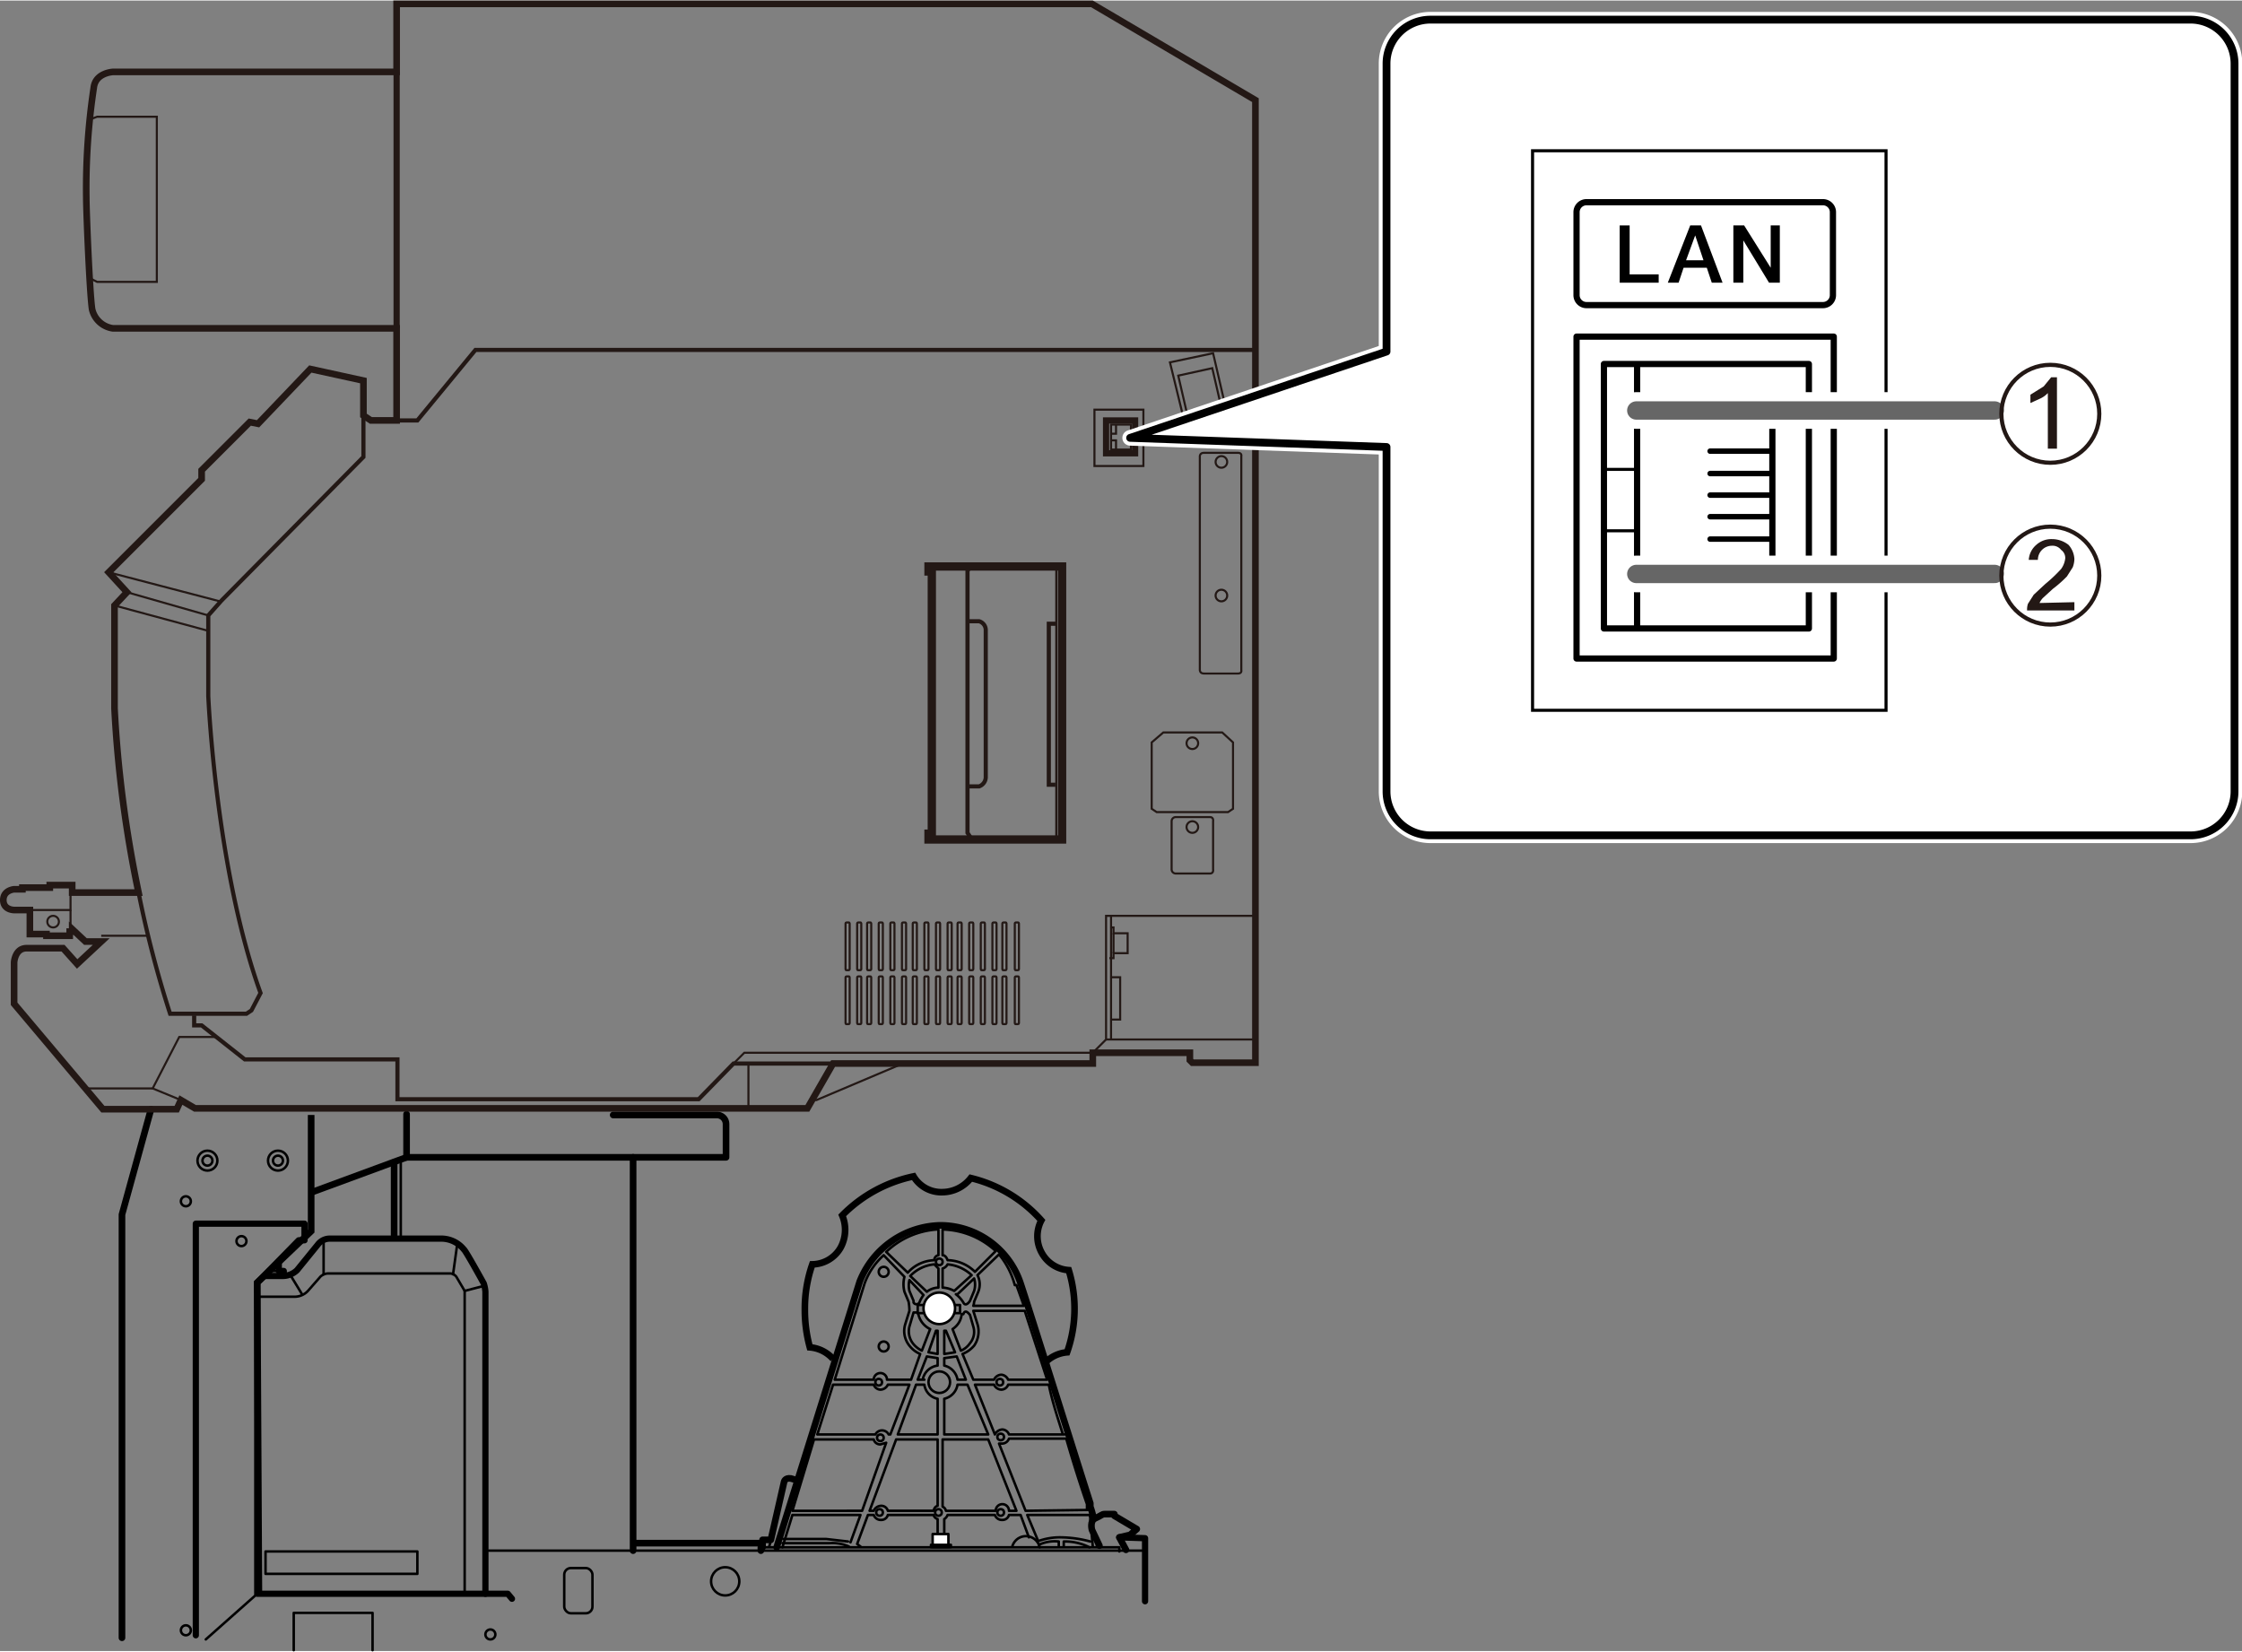 <svg xmlns="http://www.w3.org/2000/svg" width="95.3mm" height="70.2mm" viewBox="0 0 270.2 198.9"><rect x="0" y="0" width="270.2" height="198.9" fill="#808080" stroke="none"/><defs><style>.cls-1,.cls-10,.cls-13,.cls-14,.cls-15,.cls-16,.cls-17,.cls-18,.cls-19,.cls-2,.cls-3,.cls-5,.cls-6,.cls-7,.cls-8,.cls-9{fill:none;}.cls-1,.cls-12,.cls-13,.cls-14,.cls-15,.cls-16,.cls-17,.cls-2,.cls-3,.cls-4,.cls-5{stroke:#000;}.cls-1,.cls-11,.cls-12,.cls-14,.cls-15,.cls-16,.cls-18,.cls-19,.cls-2,.cls-3,.cls-4{stroke-linecap:round;}.cls-1,.cls-11,.cls-12,.cls-14,.cls-15,.cls-16,.cls-2,.cls-3,.cls-4{stroke-linejoin:round;}.cls-1,.cls-4{stroke-width:0.3px;}.cls-2,.cls-9{stroke-width:0.75px;}.cls-3,.cls-5,.cls-6{stroke-width:0.8px;}.cls-11,.cls-12,.cls-4{fill:#fff;}.cls-10,.cls-18,.cls-19,.cls-5,.cls-6,.cls-7,.cls-8,.cls-9{stroke-miterlimit:10;}.cls-10,.cls-6,.cls-7,.cls-8,.cls-9{stroke:#231815;}.cls-7{stroke-width:0.5px;}.cls-8{stroke-width:0.25px;}.cls-11,.cls-18{stroke:#fff;}.cls-11{stroke-width:1.87px;}.cls-12{stroke-width:0.94px;}.cls-13,.cls-15{stroke-width:0.37px;}.cls-14,.cls-17{stroke-width:0.75px;}.cls-16{stroke-width:0.66px;}.cls-18{stroke-width:4.42px;}.cls-19{stroke:#666;stroke-width:2.21px;}.cls-20{fill:#231815;}</style></defs><g id="レイヤー_3" data-name="レイヤー 3"><circle class="cls-1" cx="25" cy="139.8" r="0.6"/><ellipse class="cls-1" cx="25" cy="139.8" rx="1.2" ry="1.2"/><circle class="cls-1" cx="33.5" cy="139.8" r="0.6"/><circle class="cls-1" cx="22.4" cy="144.7" r="0.6"/><circle class="cls-1" cx="22.4" cy="196.4" r="0.6"/><circle class="cls-1" cx="59.1" cy="196.9" r="0.6"/><circle class="cls-1" cx="29.1" cy="149.5" r="0.6"/><ellipse class="cls-1" cx="33.5" cy="139.8" rx="1.2" ry="1.2"/><polyline class="cls-2" points="134.9 185.2 138 185.3 138 192.9"/><line class="cls-1" x1="48.3" y1="139.8" x2="48.3" y2="149"/><polyline class="cls-2" points="33.6 152.1 33.6 153.1 34.2 153.1 34.2 153.6"/><path class="cls-2" d="M32,153.7h2a2.5,2.5,0,0,0,1.8-.7l2.6-3.2a1.8,1.8,0,0,1,1.3-.6H53.3a3.5,3.5,0,0,1,2.6,1.3c.2.1,2.4,4.1,2.4,4.1a4.1,4.1,0,0,1,.2,1V192"/><path class="cls-1" d="M31.1,156.2h4.5a2.2,2.2,0,0,0,1.6-.8l1.4-1.6a1.4,1.4,0,0,1,.9-.4H54.3a1,1,0,0,1,.7.4l1,1.7V192"/><line class="cls-1" x1="56" y1="155.5" x2="58.3" y2="154.9"/><line class="cls-1" x1="54.6" y1="153.5" x2="55.1" y2="149.9"/><line class="cls-1" x1="39" y1="153.5" x2="39" y2="149.4"/><line class="cls-1" x1="35" y1="153.6" x2="36.4" y2="155.9"/><line class="cls-1" x1="33.7" y1="153.1" x2="32.5" y2="153.1"/><polyline class="cls-2" points="23.6 197 23.6 147.4 36.7 147.4 36.7 149.4 36 149.4 31 154.5 31 192 61.2 192 61.7 192.6"/><line class="cls-1" x1="31" y1="192" x2="24.8" y2="197.5"/><polyline class="cls-1" points="35.4 198.8 35.4 194.3 44.9 194.3 44.9 198.8"/><rect class="cls-1" x="32" y="186.9" width="18.3" height="2.7"/><rect class="cls-1" x="68" y="188.9" width="3.4" height="5.45" rx="0.8"/><circle class="cls-1" cx="87.4" cy="190.5" r="1.7"/><line class="cls-1" x1="58.9" y1="186.8" x2="138.1" y2="186.8"/><line class="cls-3" x1="76.4" y1="185.9" x2="91.8" y2="185.9"/><path class="cls-3" d="M91.7,186.8v-.4h.2v-.9h1l1.6-7s.1-.5.8-.4l.7.2"/><polyline class="cls-1" points="91.9 186.4 134.9 186.4 134.9 186.9"/><path class="cls-3" d="M132.5,186.2l-.9-1.9s-.3-1.1.4-1.4.8-.5,1.1-.5h1.2v.2l2.7,1.6-.8.7-1.3.3.8,1.5"/><rect class="cls-1" x="110.6" y="157.2" width="5.1" height="0.98"/><circle class="cls-4" cx="113.2" cy="157.6" r="1.9"/><circle class="cls-1" cx="113.2" cy="152" r="0.4"/><circle class="cls-1" cx="106.5" cy="153.2" r="0.6"/><circle class="cls-1" cx="106.5" cy="162.2" r="0.6"/><circle class="cls-1" cx="105.9" cy="166.5" r="0.4"/><circle class="cls-1" cx="106.1" cy="173.2" r="0.4"/><circle class="cls-1" cx="106" cy="182.2" r="0.4"/><circle class="cls-1" cx="120.6" cy="182.2" r="0.4"/><circle class="cls-1" cx="113.1" cy="182.2" r="0.4"/><circle class="cls-1" cx="120.6" cy="173.1" r="0.4"/><circle class="cls-1" cx="120.5" cy="166.5" r="0.4"/><circle class="cls-1" cx="113.2" cy="166.5" r="1.3"/><path class="cls-1" d="M131.8,183a8.3,8.3,0,0,0-.4-1.5v-.4c-2.2-6.8-7.3-23.2-8.4-26.5a10.2,10.2,0,0,0-9.7-7,10.9,10.9,0,0,0-9.7,6.8l-10,32m38.6-.1v-1.1m-7.1.4-1.3-3.1h7.5a1.1,1.1,0,0,1,.1.5l.3,3.3m-28,0-.4-.3,1.3-3.5h.7a.9.9,0,0,0,.9.6.8.8,0,0,0,.8-.6h5.5a.8.8,0,0,0,.5.5v2.4h.8V183a1,1,0,0,0,.4-.5h5.7a.9.9,0,0,0,.9.6.8.8,0,0,0,.8-.6h1.4l1,2.7m-29.7,1.2,1.2-3.9h8.2l-1.2,3.3m25.8-13h-6.7a.9.9,0,0,0-.8-.6,1.1,1.1,0,0,0-.9.6l-2.4-6h2.3a1,1,0,0,0,.9.6.9.9,0,0,0,.8-.6h4.9C126.8,168.8,127.5,170.9,128.1,172.8Zm-14.5-4.3a2.1,2.1,0,0,0,1.6-1.7h1.2l2.5,6h-5.3Zm-2.4-2.3h-.8l1.1-2.8,1.3.2v.9A2.1,2.1,0,0,0,111.2,166.2Zm1.6-3.1-1.1-.2.9-2.6h.2Zm.1-8a2.4,2.4,0,0,0-1.4.5l-2-1.9a4.6,4.6,0,0,1,2.9-1.4l.5.5Zm-1.8.9a4.1,4.1,0,0,0-.5.9.4.4,0,0,1-.7,0v-.2l-.5-1.2a2.9,2.9,0,0,1,0-1.3Zm-1.2,2.1h.3c.2,0,.2.1.3.3a2.6,2.6,0,0,0,1.4,1.7l-1,2.6a3.1,3.1,0,0,1-1.1-.9,2.4,2.4,0,0,1-.4-2Zm6,.2q.1-.3.3-.3c.2,0,.5.4.5.4h0l.4,1.4a2.1,2.1,0,0,1-.4,2,2.4,2.4,0,0,1-1.1.9l-1-2.6A2.4,2.4,0,0,0,115.9,158.3Zm-.7-2.4,2-1.9a2.6,2.6,0,0,1,0,1.5l-.5,1.2s-.5.8-.8.2A3.6,3.6,0,0,0,115.2,155.9Zm-.3,7-1.3.2v-2.8h.2Zm.2.5,1.1,2.8h-1a2.1,2.1,0,0,0-1.6-1.7v-.9Zm10.9,2.8h-4.7a1,1,0,0,0-.8-.6,1,1,0,0,0-.9.6h-2.5l-1.3-3.1a3.6,3.6,0,0,0,1.4-1,3,3,0,0,0,.4-2.6l-.5-1.6h6.2Zm-3.7-11.4.9,2.5h-6.1a1.8,1.8,0,0,0,.1-.5l.5-1.2a2.4,2.4,0,0,0-.1-2l2.6-2.5A9.8,9.8,0,0,1,122.3,154.8Zm-8.9-6.7a9.7,9.7,0,0,1,6.4,2.6l-2.5,2.5a4.8,4.8,0,0,0-3.3-1.4c-.1-.3-.3-.6-.6-.6Zm0,4.7a1,1,0,0,0,.6-.5,4.9,4.9,0,0,1,2.9,1.3l-2.1,1.9a3.3,3.3,0,0,0-1.4-.4Zm-.5-4.7v3.1a.6.6,0,0,0-.5.6,4.5,4.5,0,0,0-3.2,1.5l-2.6-2.5A9.8,9.8,0,0,1,112.9,148.1Zm-8.9,6.5a8.5,8.5,0,0,1,2.3-3.4l2.5,2.6a3.6,3.6,0,0,0,0,1.8l.5,1.2a6.3,6.3,0,0,1,.1,1.1l-.5,1.6a2.8,2.8,0,0,0,.5,2.6,3.2,3.2,0,0,0,1.3,1l-1.1,3.1h-2.9a.8.8,0,0,0-1.6,0h-4.7Zm-3.8,12.2h4.9a.9.9,0,0,0,.8.6,1,1,0,0,0,.9-.6h2.6l-2.3,6h-.2a.9.9,0,0,0-1.6,0h-7Zm3.5,15.2H95.5l2.6-8.6h7.2a.8.8,0,0,0,.8.6l.7-.2Zm9.1-.6c-.3.1-.4.3-.5.6h-5.5a.8.8,0,0,0-.8-.6,1,1,0,0,0-.9.6h-.5l3.2-8.6h5Zm-4.8-8.6,2.2-6h1a2,2,0,0,0,1.6,1.7v4.3Zm13.4,9.2a.8.8,0,0,0-1.6,0H114a.7.7,0,0,0-.4-.5v-8.1h5.5l3.4,8.6Zm2,0-3.2-8.1h.4a.9.9,0,0,0,.8-.6h6.9c.9,3.1,1.8,5.9,2.5,7.9v.4a.4.4,0,0,0,.1.3Z"/><path class="cls-3" d="M131.8,183a8.3,8.3,0,0,0-.4-1.5v-.4c-2.2-6.9-7.3-23.2-8.4-26.5a10.2,10.2,0,0,0-9.7-7,10.7,10.7,0,0,0-9.7,6.8l-10,32"/><rect class="cls-4" x="112.4" y="184.8" width="1.9" height="1.55"/><rect class="cls-4" x="112.2" y="186.1" width="2.4" height="0.28"/><path class="cls-1" d="M122,186.3a1.7,1.7,0,0,1,3.3.1"/><path class="cls-1" d="M125,185.7a7.6,7.6,0,0,1,2.9-.5,14.1,14.1,0,0,1,3.5.5"/><path class="cls-1" d="M125.2,186.1a4.5,4.5,0,0,1,2.4-.4v.6"/><path class="cls-1" d="M128.2,186.3v-.6a6.5,6.5,0,0,1,3.1.7"/><path class="cls-1" d="M94.4,185.4h5.2l2.6.3"/><path class="cls-1" d="M94.3,185.9H100a4.9,4.9,0,0,1,2.3.4"/><line class="cls-1" x1="93" y1="185.3" x2="92.7" y2="186.3"/><path class="cls-5" d="M126,164.1a4.2,4.2,0,0,1,2.6-1.2,15.8,15.8,0,0,0,.2-9.9,4,4,0,0,1-3.2-2,4.1,4.1,0,0,1-.1-4,16.6,16.6,0,0,0-8.5-5.1,4.4,4.4,0,0,1-3.4,1.7,3.9,3.9,0,0,1-3.5-1.9,16.9,16.9,0,0,0-8.6,4.7,4.5,4.5,0,0,1-.2,3.9,4,4,0,0,1-3.4,2,16.1,16.1,0,0,0-.9,5.4,17,17,0,0,0,.6,4.6,4.2,4.2,0,0,1,2.8,1.4"/><path class="cls-3" d="M76.3,139.4v47.4"/><polyline class="cls-5" points="37.5 134.3 37.5 148.3 31 154.5 31.2 191.9"/><path class="cls-3" d="M48.9,139.4H87.5v-4a1.1,1.1,0,0,0-1.1-1.1H73.9"/><polyline class="cls-3" points="49 134.2 49 139.4 37.6 143.6"/><line class="cls-3" x1="47.5" y1="140" x2="47.5" y2="148.8"/><polyline class="cls-3" points="18.2 133.6 14.7 146.3 14.7 197.3"/><path class="cls-6" d="M10.4,23.8c0,1.6.4,11.4.7,13.4a3,3,0,0,0,2.5,2.3H47.8V50.6H44.7l-.9-.6V45.8l-6.4-1.4L31.1,51l-1-.2-5.8,5.8v1.1L13.1,68.9l2.2,2.4-1.5,1.6V85.3a144.2,144.2,0,0,0,2.9,22.2h-8v-.9H6v.3H2.7v.2h-1s-1.3.1-1.3,1.3,1.3,1.2,1.3,1.2H3.6v2.9h2v.2H8.4v-.5h.3v-.3l1.6,1.5h1.9l-2.9,2.7-1.7-1.9H3.2c-1.4,0-1.5,1.7-1.5,1.7v5l10.7,12.7h8.9l.5-1.1,1.7,1H97.3l3.1-5.4h31.3v-1.3h11.7v.9l.3.3h7.6V12L131.6.4H47.8V8.6H13.6s-2.1.1-2.3,1.9A81.2,81.2,0,0,0,10.4,23.8Z"/><path class="cls-7" d="M16.7,107.5a131.6,131.6,0,0,0,3.8,14.6h9.2l.6-.4,1.1-2.1c-5.4-14.9-6.3-35.8-6.3-35.8V74.1l1.6-1.8L43.8,55V50"/><polyline class="cls-8" points="10.9 14.3 11.7 14 18.9 14 18.9 33.9 11.7 33.9 10.9 33.5"/><line class="cls-9" x1="47.8" y1="8.6" x2="47.8" y2="39.5"/><polyline class="cls-7" points="47.8 50.6 50.3 50.6 57.3 42.1 151.2 42.1"/><polyline class="cls-8" points="151.3 110.3 133.3 110.3 133.3 125.2 131.7 126.8 89.7 126.8 88.4 128.1"/><polyline class="cls-8" points="133.8 111.7 134.2 111.7 134.2 112.4 135.9 112.4 135.9 114.8 134.2 114.8 134.2 115.4 133.7 115.4"/><line class="cls-8" x1="134.2" y1="112.4" x2="134.2" y2="114.8"/><polyline class="cls-8" points="133.8 117.7 135 117.7 135 122.8 133.8 122.8"/><line class="cls-8" x1="133.9" y1="110.3" x2="133.9" y2="125.3"/><line class="cls-8" x1="133.3" y1="125.2" x2="151.3" y2="125.2"/><rect class="cls-8" x="101.9" y="111.1" width="0.5" height="5.75" rx="0.1"/><rect class="cls-8" x="103.3" y="111.1" width="0.5" height="5.75" rx="0.1"/><rect class="cls-8" x="104.5" y="111.1" width="0.5" height="5.75" rx="0.1"/><rect class="cls-8" x="105.9" y="111.1" width="0.5" height="5.75" rx="0.1"/><rect class="cls-8" x="107.3" y="111.1" width="0.5" height="5.75" rx="0.1"/><rect class="cls-8" x="108.7" y="111.1" width="0.5" height="5.75" rx="0.1"/><rect class="cls-8" x="110" y="111.1" width="0.5" height="5.75" rx="0.1"/><rect class="cls-8" x="111.4" y="111.1" width="0.5" height="5.75" rx="0.1"/><rect class="cls-8" x="112.8" y="111.1" width="0.5" height="5.75" rx="0.1"/><rect class="cls-8" x="114.2" y="111.1" width="0.5" height="5.75" rx="0.1"/><rect class="cls-8" x="115.4" y="111.1" width="0.5" height="5.75" rx="0.1"/><rect class="cls-8" x="116.8" y="111.1" width="0.5" height="5.75" rx="0.1"/><rect class="cls-8" x="118.2" y="111.1" width="0.5" height="5.75" rx="0.1"/><rect class="cls-8" x="119.6" y="111.1" width="0.5" height="5.75" rx="0.1"/><rect class="cls-8" x="120.8" y="111.1" width="0.5" height="5.75" rx="0.1"/><rect class="cls-8" x="122.3" y="111.1" width="0.5" height="5.75" rx="0.1"/><rect class="cls-8" x="101.9" y="117.6" width="0.5" height="5.75" rx="0.1"/><rect class="cls-8" x="103.3" y="117.6" width="0.5" height="5.75" rx="0.1"/><rect class="cls-8" x="104.5" y="117.6" width="0.5" height="5.75" rx="0.1"/><rect class="cls-8" x="105.9" y="117.6" width="0.5" height="5.75" rx="0.1"/><rect class="cls-8" x="107.3" y="117.6" width="0.5" height="5.75" rx="0.1"/><rect class="cls-8" x="108.7" y="117.6" width="0.5" height="5.75" rx="0.1"/><rect class="cls-8" x="110" y="117.6" width="0.5" height="5.75" rx="0.1"/><rect class="cls-8" x="111.4" y="117.6" width="0.5" height="5.75" rx="0.1"/><rect class="cls-8" x="112.8" y="117.6" width="0.5" height="5.75" rx="0.1"/><rect class="cls-8" x="114.2" y="117.6" width="0.5" height="5.75" rx="0.1"/><rect class="cls-8" x="115.4" y="117.6" width="0.5" height="5.75" rx="0.1"/><rect class="cls-8" x="116.8" y="117.6" width="0.5" height="5.75" rx="0.1"/><rect class="cls-8" x="118.2" y="117.6" width="0.5" height="5.75" rx="0.1"/><rect class="cls-8" x="119.6" y="117.6" width="0.5" height="5.75" rx="0.1"/><rect class="cls-8" x="120.8" y="117.6" width="0.5" height="5.75" rx="0.1"/><rect class="cls-8" x="122.3" y="117.6" width="0.5" height="5.75" rx="0.1"/><rect class="cls-9" x="133.3" y="50.6" width="3.5" height="3.96"/><rect class="cls-8" x="133.9" y="51.1" width="2.4" height="3.01"/><polyline class="cls-8" points="134.5 51.1 134.5 52.2 133.9 52.2"/><polyline class="cls-8" points="134.5 54.1 134.5 53 133.9 53"/><polygon class="cls-10" points="128 101.1 111.9 101.1 111.9 100.4 112.3 100.4 112.3 68.8 111.9 68.8 111.9 68.2 128 68.2 128 101.1"/><polyline class="cls-7" points="117 100.9 116.6 100.3 116.6 68.7 117.1 68.1"/><path class="cls-7" d="M116.6,74.8H118a1.1,1.1,0,0,1,.8,1.1V93.5a1.2,1.2,0,0,1-.8,1.2h-1.4"/><polyline class="cls-7" points="127.3 75.1 126.4 75.1 126.4 94.5 127.2 94.5"/><line class="cls-8" x1="127.3" y1="68.2" x2="127.3" y2="101.1"/><line class="cls-8" x1="13.1" y1="68.9" x2="26.5" y2="72.4"/><line class="cls-8" x1="15.3" y1="71.3" x2="25.1" y2="74.1"/><line class="cls-8" x1="13.8" y1="72.9" x2="24.9" y2="75.9"/><polyline class="cls-8" points="3.6 109.6 8.5 109.6 8.5 107.5"/><polyline class="cls-8" points="8.7 111.9 8.5 111.7 8.5 109.6"/><circle class="cls-8" cx="6.4" cy="111" r="0.7"/><polyline class="cls-8" points="26.1 124.9 21.6 124.9 18.4 131.1 21.8 132.5"/><line class="cls-8" x1="18.4" y1="131.1" x2="10.1" y2="131.1"/><polyline class="cls-7" points="100.4 128.1 88.4 128.1 84.2 132.4 47.9 132.4 47.9 127.6 29.5 127.6 24.3 123.5 23.4 123.5 23.4 122.3"/><rect class="cls-8" x="131.9" y="49.3" width="5.9" height="6.79"/><path class="cls-8" d="M149.6,80.7s.1.4-.4.4h-4.1c-.5,0-.5-.4-.5-.4V54.9s0-.4.5-.4h4.1c.5,0,.4.4.4.4Z"/><path class="cls-8" d="M146.2,104.7s.1.5-.4.5h-4.1a.5.5,0,0,1-.5-.5V98.9a.5.5,0,0,1,.5-.5h4.1c.5,0,.4.5.4.5Z"/><polygon class="cls-8" points="148.6 97.4 148 97.8 139.4 97.8 138.8 97.4 138.8 89.4 140.2 88.2 147.3 88.2 148.6 89.4 148.6 97.4"/><circle class="cls-8" cx="143.7" cy="89.5" r="0.7"/><circle class="cls-8" cx="147.2" cy="71.7" r="0.7"/><circle class="cls-8" cx="147.2" cy="55.6" r="0.7"/><circle class="cls-8" cx="143.7" cy="99.6" r="0.7"/><polygon class="cls-8" points="148.1 50.7 143 51.8 141 43.6 146.2 42.5 148.1 50.7"/><polygon class="cls-8" points="147.3 49.5 143.2 50.4 142 45.2 146.1 44.3 147.3 49.5"/><polyline class="cls-8" points="97.8 132.5 98.4 132.5 108.8 128.1"/><line class="cls-8" x1="90.2" y1="128.3" x2="90.2" y2="133.5"/><line class="cls-8" x1="12.2" y1="112.7" x2="17.9" y2="112.7"/><path class="cls-11" d="M264,100.6H172.4a5.3,5.3,0,0,1-5.3-5.3V53.8l-30.9-1.1,30.9-10.4V7.6a5.3,5.3,0,0,1,5.3-5.3H264a5.3,5.3,0,0,1,5.3,5.3V95.3A5.3,5.3,0,0,1,264,100.6Z"/><path class="cls-12" d="M264,100.6H172.4a5.3,5.3,0,0,1-5.3-5.3V53.8l-30.9-1.1,30.9-10.4V7.6a5.3,5.3,0,0,1,5.3-5.3H264a5.3,5.3,0,0,1,5.3,5.3V95.3A5.3,5.3,0,0,1,264,100.6Z"/><rect class="cls-13" x="184.7" y="18.1" width="42.6" height="67.43"/><rect class="cls-14" x="190" y="40.5" width="31" height="38.79"/><rect class="cls-14" x="193.3" y="43.8" width="24.7" height="31.87"/><rect class="cls-14" x="197.3" y="48.8" width="16.3" height="21.77"/><line class="cls-15" x1="197.1" y1="56.5" x2="193.6" y2="56.5"/><line class="cls-15" x1="197.1" y1="63.9" x2="193.6" y2="63.9"/><line class="cls-16" x1="206.1" y1="54.3" x2="213.2" y2="54.3"/><line class="cls-16" x1="206.1" y1="57" x2="213.2" y2="57"/><line class="cls-16" x1="206.1" y1="59.6" x2="213.2" y2="59.6"/><line class="cls-16" x1="206.1" y1="62.2" x2="213.2" y2="62.2"/><line class="cls-16" x1="206.1" y1="64.9" x2="213.2" y2="64.9"/><path d="M195.2,27.1h1.2V33h3.5v1h-4.7Z"/><path d="M204.3,28.3h0l1,3h-2.1ZM201,34h1.3l.6-1.8h2.8l.6,1.8h1.3L205,27.1h-1.3Z"/><path d="M208.9,27.1h1.3l3.2,5.1h0V27.1h1.1V34h-1.3l-3.1-5.1h0V34h-1.2Z"/><path class="cls-17" d="M220.9,25.5v10h0a1.2,1.2,0,0,1-1.2,1.2H191.2a1.2,1.2,0,0,1-1.2-1.2v-10a1.2,1.2,0,0,1,1.2-1.2h28.5a1.2,1.2,0,0,1,1.2,1.2Z"/><line class="cls-17" x1="197.3" y1="70.3" x2="197.3" y2="75.8"/><line class="cls-17" x1="197.3" y1="43.9" x2="197.3" y2="49.4"/><line class="cls-18" x1="240.4" y1="49.4" x2="197.2" y2="49.4"/><line class="cls-19" x1="240.4" y1="49.4" x2="197.2" y2="49.4"/><line class="cls-18" x1="240.4" y1="69.1" x2="197.2" y2="69.1"/><line class="cls-19" x1="240.4" y1="69.1" x2="197.2" y2="69.1"/><path class="cls-20" d="M247.9,54h-1.1V47.3a2.9,2.9,0,0,1-1,.7l-1.1.5v-1l1.6-1,.9-1.1h.7Z"/><circle class="cls-7" cx="247.1" cy="49.8" r="5.9"/><path class="cls-20" d="M250,72.5v1h-5.7a2.2,2.2,0,0,1,.1-.8l.7-1.1,1.4-1.3a17.9,17.9,0,0,0,1.9-1.8,2.7,2.7,0,0,0,.5-1.3,1.2,1.2,0,0,0-.5-1,1.3,1.3,0,0,0-1.1-.5,1.7,1.7,0,0,0-1.7,1.7h-1.1a2.6,2.6,0,0,1,.9-1.8,2.7,2.7,0,0,1,1.9-.7,3.2,3.2,0,0,1,2,.7,2.8,2.8,0,0,1,.7,1.7,3,3,0,0,1-.2,1l-.7,1.1a14.7,14.7,0,0,1-1.7,1.5l-1.2,1.1a2.1,2.1,0,0,0-.4.6Z"/><circle class="cls-7" cx="247.1" cy="69.3" r="5.9"/></g></svg>